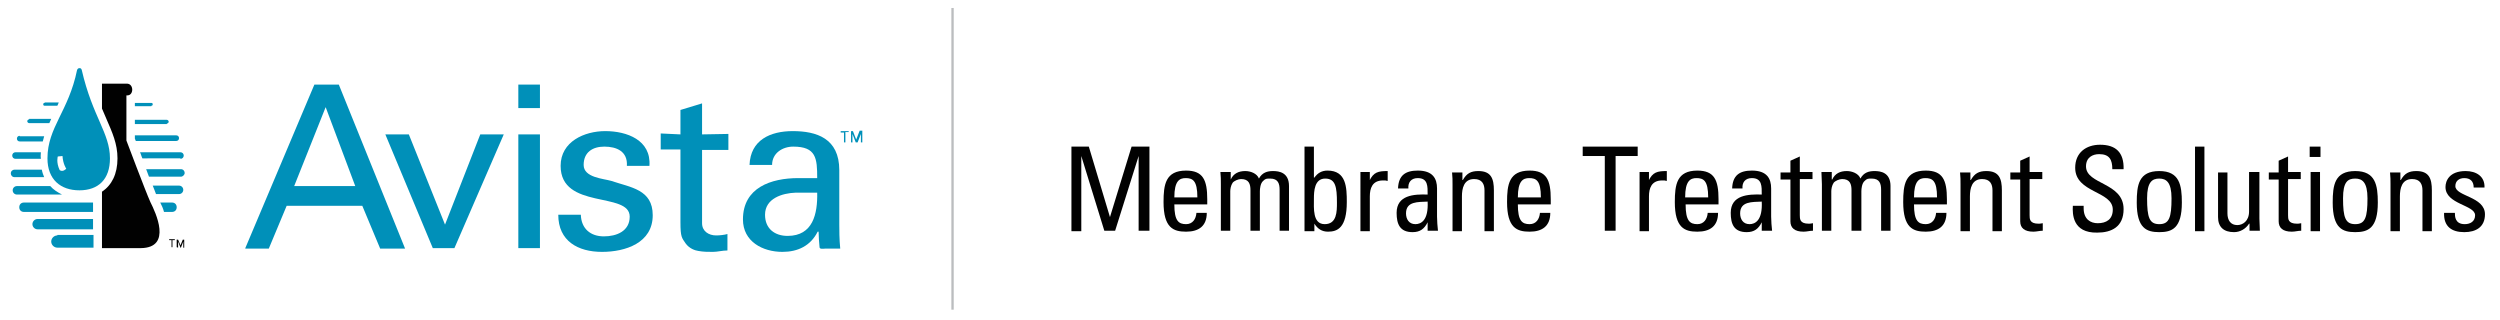 <?xml version="1.0" encoding="utf-8"?>
<!-- Generator: Adobe Illustrator 24.3.0, SVG Export Plug-In . SVG Version: 6.00 Build 0)  -->
<svg version="1.1" id="Layer_1" xmlns="http://www.w3.org/2000/svg" xmlns:xlink="http://www.w3.org/1999/xlink" x="0px" y="0px"
	 viewBox="0 0 532 68" style="enable-background:new 0 0 532 68;" xml:space="preserve">
<style type="text/css">
	.st0{fill:#010101;}
	.st1{fill:none;stroke:#BBBDBF;stroke-width:0.5;stroke-miterlimit:10;}
	.st2{fill:#0090B9;}
</style>
<g>
	<path class="st0" d="M230.1,49.2h-2.1V31.2h3.7l4.5,15h0l4.6-15h3.8v17.9h-2.3V33.2h0l-5,15.9H235l-4.9-15.9h0V49.2z"/>
	<path class="st0" d="M249.9,43.5c0,3.5,0.9,4.2,2.5,4.2c1.4,0,2.1-1.1,2.2-2.4h2.2c0,2.8-1.7,4-4.4,4c-2.7,0-4.8-0.8-4.8-6.3
		c0-3.7,0.4-6.7,4.8-6.7c3.6,0,4.5,2,4.5,6.1v1.1H249.9z M254.8,42c0-3.6-1-4.1-2.5-4.1c-1.3,0-2.4,0.6-2.4,4.1H254.8z"/>
	<path class="st0" d="M266.1,49.2v-8.7c0-1.3-0.3-2.4-2-2.4c-0.6,0-1.5,0.4-1.8,0.8c-0.4,0.6-0.5,1.4-0.5,1.8v8.4h-2v-9.9
		c0-0.9,0-1.7-0.1-2.6h2.2v1.6h0c0.6-1.3,1.7-1.8,3.1-1.8c1.1,0,2.5,0.5,2.9,1.6c0.7-1.3,1.8-1.6,3-1.6c1.3,0,3.4,0.3,3.4,3.2v9.5
		h-2v-8.7c0-1.3-0.3-2.4-2-2.4c-0.8,0-1,0-1.5,0.5c-0.6,0.5-0.7,1.7-0.7,2.2v8.4H266.1z"/>
	<path class="st0" d="M279.6,49.2h-2V31.2h2v6.6h0.1c0.7-1,1.6-1.5,2.8-1.5c4,0,4.1,3.6,4.1,6.7c0,5.5-2,6.3-4,6.3
		c-1.3,0-2.2-0.6-2.9-1.7h0V49.2z M281.9,47.7c2.6,0,2.6-2.7,2.6-4.6c0-3.3-0.3-5.1-2.5-5.1c-2.3,0-2.4,2.7-2.4,4.3
		C279.6,44.3,279.3,47.7,281.9,47.7z"/>
	<path class="st0" d="M291.4,38.5L291.4,38.5c0.9-1.9,1.9-2.1,3.9-2.1v2.1c-0.2,0-0.4-0.1-0.5-0.1c-0.2,0-0.3,0-0.5,0
		c-2.3,0-2.8,1.7-2.8,3.4v7.4h-2V36.6h2V38.5z"/>
	<path class="st0" d="M303.8,47.3L303.8,47.3c-0.7,1.4-1.6,2.1-3.2,2.1c-2.7,0-3.4-1.7-3.4-4.1c0-3.8,3.7-4,6.6-3.9
		c0-1.7,0.1-3.5-2.1-3.5c-1.4,0-2.1,0.9-2,2.2h-2.2c0.1-2.8,1.6-3.8,4.2-3.8c3.2,0,4.1,1.7,4.1,3.8v6c0,1,0.1,2,0.2,3h-2.2V47.3z
		 M299.2,45.4c0,1.2,0.6,2.3,2,2.3c1.2,0,2.8-0.8,2.6-4.8C301.8,43,299.2,42.8,299.2,45.4z"/>
	<path class="st0" d="M315.9,49.2v-8.7c0-1.3-0.5-2.4-2.2-2.4c-2.2,0-2.6,2-2.6,3.7v7.4h-2v-9.9c0-0.9,0-1.7-0.1-2.6h2.2v1.6h0.1
		c0.8-1.4,1.7-1.9,3.3-1.9c2.7,0,3.3,1.6,3.3,4.1v8.7H315.9z"/>
	<path class="st0" d="M323,43.5c0,3.5,0.9,4.2,2.5,4.2c1.4,0,2.1-1.1,2.2-2.4h2.2c0,2.8-1.7,4-4.4,4c-2.7,0-4.8-0.8-4.8-6.3
		c0-3.7,0.4-6.7,4.8-6.7c3.6,0,4.5,2,4.5,6.1v1.1H323z M327.9,42c0-3.6-1-4.1-2.5-4.1c-1.3,0-2.4,0.6-2.4,4.1H327.9z"/>
	<path class="st0" d="M348.5,31.2v2h-4.7v15.9h-2.3V33.2h-4.7v-2H348.5z"/>
	<path class="st0" d="M350.8,38.5L350.8,38.5c0.9-1.9,1.9-2.1,3.9-2.1v2.1c-0.2,0-0.4-0.1-0.5-0.1c-0.2,0-0.3,0-0.5,0
		c-2.3,0-2.8,1.7-2.8,3.4v7.4h-2V36.6h2V38.5z"/>
	<path class="st0" d="M358.7,43.5c0,3.5,0.9,4.2,2.5,4.2c1.4,0,2.1-1.1,2.2-2.4h2.2c0,2.8-1.7,4-4.4,4c-2.7,0-4.8-0.8-4.8-6.3
		c0-3.7,0.4-6.7,4.8-6.7c3.6,0,4.5,2,4.5,6.1v1.1H358.7z M363.5,42c0-3.6-1-4.1-2.5-4.1c-1.3,0-2.4,0.6-2.4,4.1H363.5z"/>
	<path class="st0" d="M374.9,47.3L374.9,47.3c-0.7,1.4-1.6,2.1-3.2,2.1c-2.7,0-3.4-1.7-3.4-4.1c0-3.8,3.7-4,6.6-3.9
		c0-1.7,0.1-3.5-2.1-3.5c-1.4,0-2.1,0.9-2,2.2h-2.2c0.1-2.8,1.6-3.8,4.2-3.8c3.2,0,4.1,1.7,4.1,3.8v6c0,1,0.1,2,0.2,3h-2.2V47.3z
		 M370.3,45.4c0,1.2,0.6,2.3,2,2.3c1.2,0,2.8-0.8,2.6-4.8C372.9,43,370.3,42.8,370.3,45.4z"/>
	<path class="st0" d="M381,36.6v-2.4l2-0.9v3.3h2.7v1.5H383v7.7c0,0.8,0,1.8,1.9,1.8c0.1,0,0.5,0,0.9-0.1v1.6c-0.7,0-1.3,0.2-2,0.2
		c-1.9,0-2.8-0.8-2.8-2.2v-8.9h-2.1v-1.5H381z"/>
	<path class="st0" d="M394,49.2v-8.7c0-1.3-0.3-2.4-2-2.4c-0.6,0-1.5,0.4-1.8,0.8c-0.4,0.6-0.5,1.4-0.5,1.8v8.4h-2v-9.9
		c0-0.9-0.1-1.7-0.1-2.6h2.2v1.6h0.1c0.6-1.3,1.7-1.8,3.1-1.8c1.1,0,2.5,0.5,2.9,1.6c0.7-1.3,1.8-1.6,3-1.6c1.3,0,3.4,0.3,3.4,3.2
		v9.5h-2v-8.7c0-1.3-0.3-2.4-2-2.4c-0.8,0-1,0-1.5,0.5c-0.6,0.5-0.7,1.7-0.7,2.2v8.4H394z"/>
	<path class="st0" d="M407.3,43.5c0,3.5,0.9,4.2,2.5,4.2c1.4,0,2.1-1.1,2.2-2.4h2.2c0,2.8-1.7,4-4.4,4c-2.7,0-4.8-0.8-4.8-6.3
		c0-3.7,0.4-6.7,4.8-6.7c3.6,0,4.5,2,4.5,6.1v1.1H407.3z M412.2,42c0-3.6-1-4.1-2.5-4.1c-1.3,0-2.4,0.6-2.4,4.1H412.2z"/>
	<path class="st0" d="M424,49.2v-8.7c0-1.3-0.5-2.4-2.2-2.4c-2.2,0-2.6,2-2.6,3.7v7.4h-2v-9.9c0-0.9,0-1.7-0.1-2.6h2.2v1.6h0.1
		c0.8-1.4,1.7-1.9,3.3-1.9c2.7,0,3.3,1.6,3.3,4.1v8.7H424z"/>
	<path class="st0" d="M429.9,36.6v-2.4l2-0.9v3.3h2.7v1.5h-2.7v7.7c0,0.8,0,1.8,1.9,1.8c0.1,0,0.5,0,0.9-0.1v1.6
		c-0.7,0-1.3,0.2-2,0.2c-1.9,0-2.8-0.8-2.8-2.2v-8.9h-2.1v-1.5H429.9z"/>
	<path class="st0" d="M443.4,43.8v0.5c0,2.4,1.5,3.2,3,3.2c1.8,0,3.2-0.8,3.2-2.9c0-4-8-3.5-8-8.9c0-3.2,2.3-4.9,5.3-4.9
		c3.3,0,5.1,1.6,5,5.2h-2.4c0-2-0.6-3.2-2.8-3.2c-1.4,0-2.8,0.7-2.8,2.6c0,3.9,8,3.4,8,9.1c0,3.8-2.6,5-5.6,5
		c-5.3,0.1-5.3-4-5.2-5.7H443.4z"/>
	<path class="st0" d="M454.7,43.1c0-3.7,0.4-6.7,4.8-6.7c4.3,0,4.8,3,4.8,6.7c0,5.5-2.1,6.3-4.8,6.3S454.7,48.6,454.7,43.1z
		 M462.1,42.2c0-3.4-1.1-4.2-2.6-4.2s-2.6,0.7-2.6,4.2c0,4.1,0.5,5.5,2.6,5.5S462.1,46.3,462.1,42.2z"/>
	<path class="st0" d="M469.1,49.2h-2V31.2h2V49.2z"/>
	<path class="st0" d="M478.8,36.6h2v9.9c0,0.9,0.1,1.7,0.1,2.6h-2.2v-1.5h-0.1c-0.7,1.1-1.9,1.8-3.2,1.8c-2.2,0-3.4-1.1-3.4-3.2
		v-9.5h2v8.7c0,1.5,0.7,2.5,2.1,2.5c1.1,0,2.5-0.8,2.5-2.9V36.6z"/>
	<path class="st0" d="M484.9,36.6v-2.4l2-0.9v3.3h2.7v1.5h-2.7v7.7c0,0.8,0,1.8,1.9,1.8c0.1,0,0.5,0,0.9-0.1v1.6
		c-0.7,0-1.3,0.2-2,0.2c-1.9,0-2.8-0.8-2.8-2.2v-8.9h-2.1v-1.5H484.9z"/>
	<path class="st0" d="M491.5,31.2h2.3v2.2h-2.3V31.2z M493.7,49.2h-2V36.6h2V49.2z"/>
	<path class="st0" d="M496.4,43.1c0-3.7,0.4-6.7,4.8-6.7c4.3,0,4.8,3,4.8,6.7c0,5.5-2.1,6.3-4.8,6.3
		C498.5,49.4,496.4,48.6,496.4,43.1z M503.8,42.2c0-3.4-1.1-4.2-2.6-4.2c-1.6,0-2.6,0.7-2.6,4.2c0,4.1,0.5,5.5,2.6,5.5
		C503.3,47.7,503.8,46.3,503.8,42.2z"/>
	<path class="st0" d="M515.5,49.2v-8.7c0-1.3-0.5-2.4-2.2-2.4c-2.2,0-2.6,2-2.6,3.7v7.4h-2v-9.9c0-0.9,0-1.7-0.1-2.6h2.2v1.6h0.1
		c0.8-1.4,1.7-1.9,3.3-1.9c2.7,0,3.3,1.6,3.3,4.1v8.7H515.5z"/>
	<path class="st0" d="M524.4,49.4c-2.7,0-4.4-1.2-4.3-4.1h2.3c0,0.7,0,2.4,2.1,2.4c1.2,0,2.2-0.6,2.2-1.9c0-2.2-6.3-2.3-6.3-6
		c0-1.3,0.8-3.4,4.3-3.4c2.2,0,4.1,1.1,4,3.5h-2.3c0-1.3-0.7-2-2-2c-1.1,0-1.9,0.6-1.9,1.7c0,2.2,6.3,2.2,6.3,6
		C528.8,48.3,526.9,49.4,524.4,49.4z"/>
</g>
<line class="st1" x1="202.7" y1="1.7" x2="202.7" y2="65.9"/>
<g>
	<g>
		<path class="st2" d="M12.2,50.1c-0.7,0-1.3,0.6-1.3,1.3c0,0.7,0.6,1.3,1.3,1.3h7.7v-2.7H12.2z"/>
		<path class="st2" d="M8,46.6c-0.6,0-1.1,0.5-1.1,1.1c0,0.6,0.5,1.1,1.1,1.1h11.8v-2.2H8z"/>
		<path class="st2" d="M36.6,45.1c0.6,0,1-0.4,1-1c0-0.6-0.4-1-1-1h-2.5c0.3,0.6,0.6,1.2,0.8,2H36.6z"/>
		<path class="st2" d="M5.1,43.1c-0.6,0-1,0.4-1,1c0,0.6,0.4,1,1,1h14.7v-2H5.1z"/>
		<path class="st2" d="M38.1,41.3c0.5,0,0.9-0.4,0.9-0.9c0-0.5-0.4-0.9-0.9-0.9h-5.6c0.3,0.7,0.5,1.3,0.7,1.8H38.1z"/>
		<path class="st2" d="M10.7,39.6H3.6c-0.5,0-0.9,0.4-0.9,0.9c0,0.5,0.4,0.9,0.9,0.9h9.6C12.2,40.9,11.3,40.3,10.7,39.6z"/>
		<path class="st2" d="M38.5,37.6c0.4,0,0.8-0.4,0.8-0.8c0-0.4-0.3-0.8-0.8-0.8h-7.4c0.2,0.5,0.4,1.1,0.6,1.6H38.5z"/>
		<path class="st2" d="M3.1,36.1c-0.4,0-0.8,0.3-0.8,0.8c0,0.4,0.3,0.8,0.8,0.8h6.3c-0.2-0.5-0.4-1-0.5-1.6H3.1z"/>
		<path class="st2" d="M38.4,33.8c0.4,0,0.7-0.3,0.7-0.7c0-0.4-0.3-0.7-0.7-0.7h-8.6c0.2,0.4,0.3,0.9,0.5,1.3H38.4z"/>
		<path class="st2" d="M8.7,32.4H3.3c-0.4,0-0.7,0.3-0.7,0.7c0,0.4,0.3,0.7,0.7,0.7h5.4c0,0,0-0.1,0-0.1C8.6,33.3,8.7,32.8,8.7,32.4
			z"/>
		<path class="st2" d="M28.9,30h8.6c0.3,0,0.6-0.2,0.6-0.6c0-0.3-0.2-0.6-0.6-0.6h-8.8v0.7C28.8,29.7,28.8,29.8,28.9,30z"/>
		<path class="st2" d="M4.2,28.9c-0.3,0-0.6,0.2-0.6,0.6c0,0.3,0.2,0.6,0.6,0.6h4.9c0.1-0.4,0.2-0.7,0.3-1.1H4.2z"/>
		<path class="st2" d="M6.2,25.4c-0.2,0-0.4,0.2-0.4,0.4c0,0.2,0.2,0.4,0.4,0.4h4.3c0.1-0.3,0.3-0.6,0.4-0.9H6.2z"/>
		<path class="st2" d="M35.5,26.3c0.2,0,0.4-0.2,0.4-0.4c0-0.2-0.2-0.4-0.4-0.4h-6.8v0.9H35.5z"/>
		<path class="st2" d="M32.2,22.5c0.2,0,0.3-0.1,0.3-0.3c0-0.2-0.1-0.3-0.3-0.3h-3.5v0.7H32.2z"/>
		<path class="st2" d="M9.5,21.9c-0.2,0-0.3,0.1-0.3,0.3c0,0.2,0.1,0.3,0.3,0.3h2.7c0.1-0.2,0.2-0.4,0.3-0.7H9.5z"/>
		<path class="st0" d="M32,43c-1-2.2-5.1-13.1-5.1-13.1v-9.6c0,0,0.1,0,0.2,0c1.4,0,1.4-2.5-0.1-2.5c-1.4,0-5.3,0-5.3,0v5.3
			c0.3,0.7,0.6,1.4,0.9,2.1c1.3,3,2.4,5.4,2.4,8.5c0,3.3-1.2,5.7-3.3,7.1v12c0,0,7,0,8.3,0C36.7,52.7,33.1,45.2,32,43z M26.9,20.3
			L26.9,20.3C26.9,20.3,26.9,20.3,26.9,20.3z"/>
		<path class="st2" d="M17.4,14.9c-0.1-0.3-0.2-0.4-0.5-0.4c-0.3,0-0.4,0.2-0.5,0.4c-1.8,8.8-6.3,12.2-6.3,18.8
			c0,4.5,2.8,6.8,6.8,6.8c4,0,6.5-2.3,6.5-6.8C23.4,28.3,19.7,24.9,17.4,14.9z M12.7,36.2c-0.8-1.7-0.4-2.9-0.4-2.9l1-0.1
			c0.1,1.7,0.8,2.7,0.8,2.7S13.4,36.7,12.7,36.2z"/>
	</g>
	<g>
		<path class="st2" d="M52.2,52.8L66.9,18h5.2l14.1,34.9h-5.3l-3.8-9.1H61l-3.8,9.1H52.2z M62.6,39.6h13l-6.3-16.8L62.6,39.6z"/>
		<path class="st2" d="M92.1,52.8L82,28.6H87l7.7,19.2l7.5-19.2h5L96.7,52.8H92.1z"/>
		<path class="st2" d="M110.3,18h4.6v5h-4.6V18z M110.3,52.8V28.6h4.6v24.2H110.3z"/>
		<path class="st2" d="M128.8,27.9c4.6,0,9.8,1.9,9.4,7.4h-4.8c0.2-3.1-2.2-4.1-4.8-4.1c-2.5,0-4.4,1.2-4.4,3.9
			c0,2.7,4.2,2.9,5.9,3.4c4.1,1.4,8.8,1.8,8.8,7.3c0,5.9-5.8,7.8-10.8,7.8c-5.1,0-9.3-2.3-9.3-7.9h4.8c0.1,3,2.1,4.6,4.9,4.6
			c2.7,0,5.5-1.1,5.5-4.2c0-5.4-14.7-1.4-14.7-10.8C119.3,30.1,124.4,27.9,128.8,27.9z"/>
		<path class="st2" d="M144.8,28.6v-5.2l4.6-1.4v6.6l5.6-0.1v3.4l-5.6,0v15.6c0,1.7,1.4,2.6,3,2.6c0.7,0,1.7-0.1,2.4-0.3v3.5
			c-1.1,0-2.1,0.3-3.1,0.3c-1.1,0-2,0-3.1-0.2c-0.7-0.1-1.9-0.5-2.7-1.6c-0.8-1.2-1.1-1.3-1.1-4.5V31.8l-4.2,0v-3.4L144.8,28.6z"/>
		<path class="st2" d="M173.9,37.9c0-4.2-0.2-6.7-5.1-6.7c-2.3,0-4.5,1.4-4.5,3.9h-4.8c0.2-5.3,4.4-7.2,9.2-7.2c5,0,9.9,1.5,9.9,8.3
			v11.6c0,1.1,0,3.1,0.2,5.1h-3.1c-0.4,0-1.3,0.2-1.3-0.3c-0.1-1.1-0.2-2.2-0.2-3.3H174c-1.5,3-4.2,4.3-7.5,4.3
			c-4.2,0-8.4-2.2-8.4-6.9c0-6.8,6-8.8,11.8-8.8H173.9z M169.3,41c-2.8,0.1-6.5,1.2-6.5,4.7c0,3,2.1,4.5,4.8,4.5
			c5.4,0,6.4-4.7,6.3-9.2H169.3z"/>
	</g>
	<g>
		<path d="M35.9,50.9C35.9,50.9,35.9,50.9,35.9,50.9l1.3,0c0,0,0,0,0,0v0.2c0,0,0,0,0,0h-0.5c0,0,0,0,0,0c0,0,0,0,0,0v1.5
			c0,0,0,0,0,0h-0.2c0,0,0,0,0,0v-1.5c0,0,0,0,0,0s0,0,0,0h-0.5c0,0,0,0,0,0V50.9z"/>
		<path d="M37.6,52.6V51c0,0,0,0,0,0c0,0,0,0,0,0h0.3c0,0,0,0,0,0c0,0,0,0,0,0l0.5,1.2c0,0,0,0,0,0c0,0,0,0,0,0l0.5-1.2c0,0,0,0,0,0
			h0.3c0,0,0,0,0,0v1.7c0,0,0,0,0,0c0,0,0,0,0,0h-0.2c0,0,0,0,0,0c0,0,0,0,0,0v-1.3c0,0,0,0,0,0c0,0,0,0,0,0l-0.5,1.3c0,0,0,0,0,0
			h-0.1c0,0,0,0,0,0l-0.5-1.3c0,0,0,0,0,0c0,0,0,0,0,0v1.3c0,0,0,0,0,0s0,0,0,0L37.6,52.6C37.6,52.7,37.6,52.7,37.6,52.6z"/>
	</g>
	<g>
		<path class="st2" d="M178.7,27.9C178.7,27.9,178.7,27.9,178.7,27.9l1.9,0c0,0,0,0,0,0v0.2c0,0,0,0,0,0h-0.7c0,0,0,0,0,0
			c0,0,0,0,0,0v2.1c0,0,0,0.1,0,0.1h-0.3c0,0,0,0,0,0v-2.1c0,0,0,0,0,0c0,0,0,0,0,0h-0.7c0,0,0,0,0,0V27.9z"/>
		<path class="st2" d="M181.1,30.3v-2.4c0,0,0,0,0,0c0,0,0,0,0,0h0.4c0,0,0,0,0,0c0,0,0,0,0,0l0.7,1.8c0,0,0,0,0,0c0,0,0,0,0,0
			l0.7-1.8c0,0,0-0.1,0.1-0.1h0.5c0,0,0,0,0,0.1v2.4c0,0,0,0,0,0c0,0,0,0,0,0h-0.3c0,0,0,0,0,0c0,0,0,0,0,0v-1.8c0,0,0,0,0,0
			c0,0,0,0,0,0l-0.7,1.8c0,0,0,0-0.1,0h-0.2c0,0-0.1,0-0.1,0l-0.7-1.8c0,0,0,0,0,0c0,0,0,0,0,0v1.8c0,0,0,0,0,0s0,0,0,0L181.1,30.3
			C181.1,30.4,181.1,30.3,181.1,30.3z"/>
	</g>
</g>
</svg>
